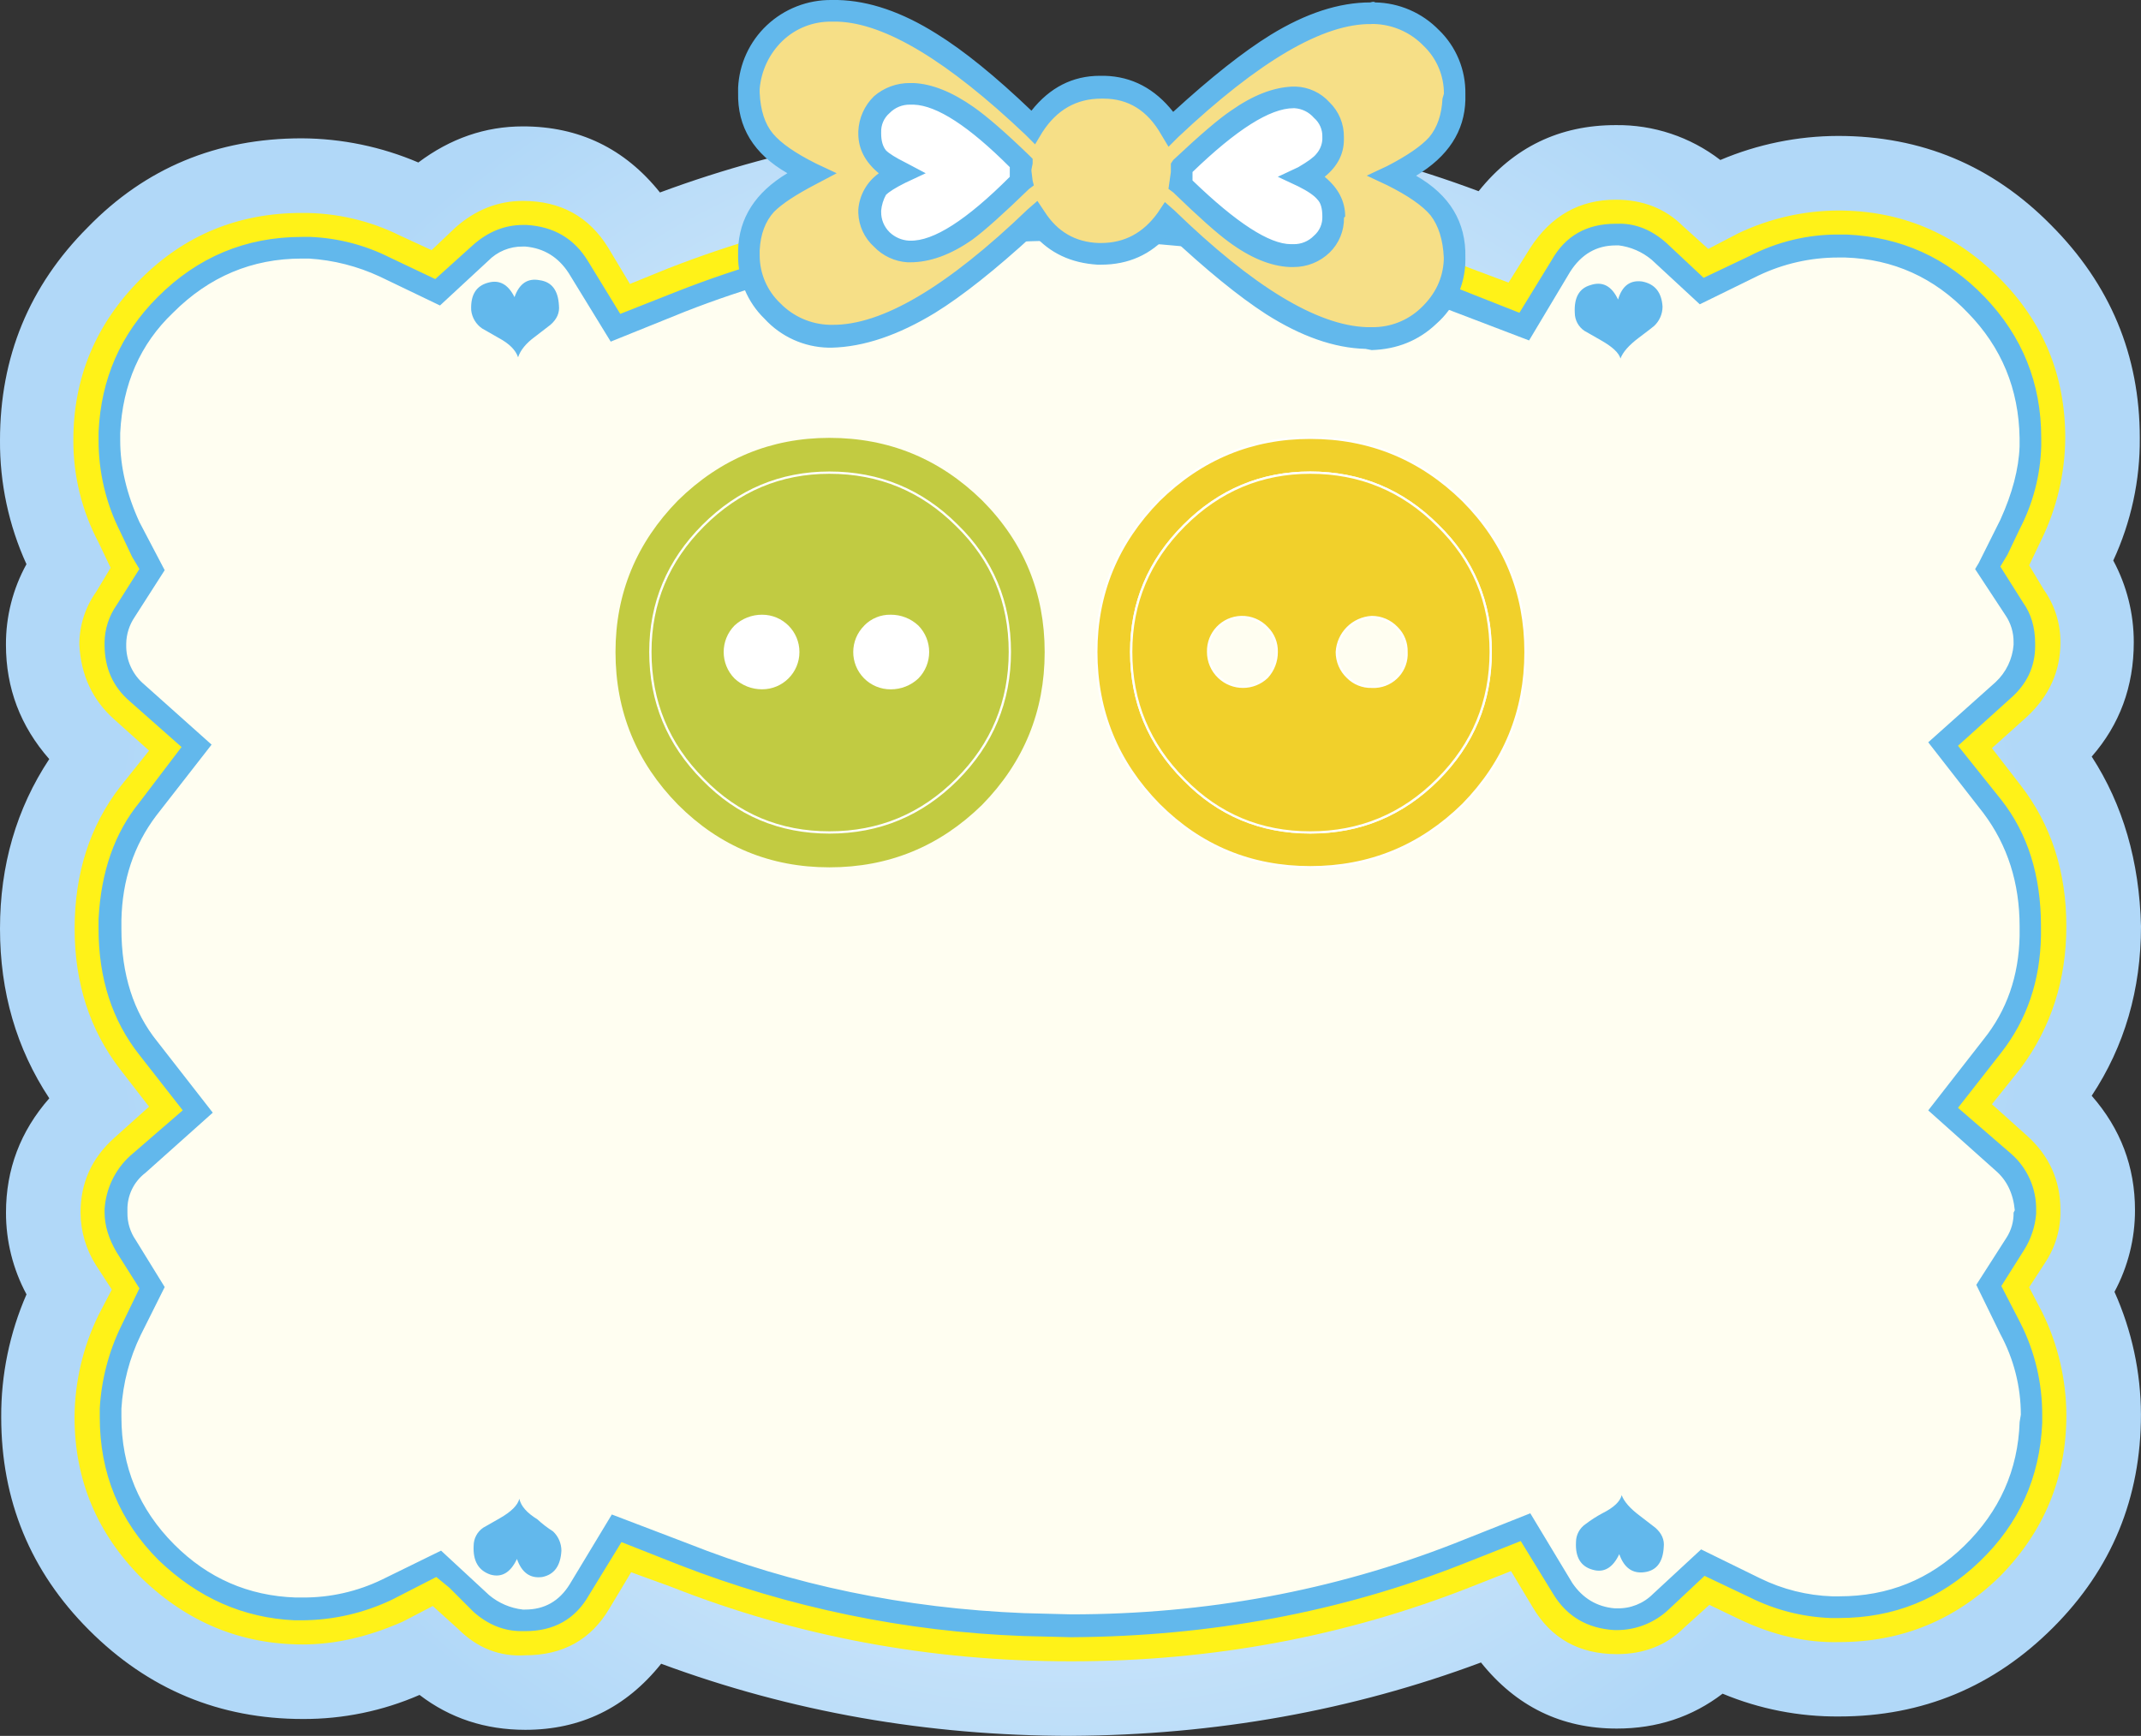 <?xml version="1.0" encoding="iso-8859-1"?>
<!-- Generator: Adobe Illustrator 20.1.0, SVG Export Plug-In . SVG Version: 6.00 Build 0)  -->
<svg version="1.0" id="Layer_1" xmlns="http://www.w3.org/2000/svg" xmlns:xlink="http://www.w3.org/1999/xlink" x="0px" y="0px"
	 viewBox="0 0 939.53 761.71" enable-background="new 0 0 939.53 761.71" xml:space="preserve">
<rect x="0" y="0" width="939.53" height="761.71" fill="#333333" stroke="none"/>
<title>babyboy_0004</title>
<radialGradient id="SVGID_1_" cx="529.402" cy="388.054" r="40.117" gradientTransform="matrix(10.54 0.43 0.43 -10.55 -5277.01 4273.29)" gradientUnits="userSpaceOnUse">
	<stop  offset="0" style="stop-color:#FFFFFF"/>
	<stop  offset="1" style="stop-color:#B1D8F8"/>
</radialGradient>
<path fill="url(#SVGID_1_)" d="M939.53,406.46c-0.707-28.507-7.917-53.327-21.63-74.46c12.307-14.073,18.46-30.79,18.46-50.15
	c0.025-12.525-3.068-24.859-9-35.89c7.817-16.857,11.792-35.239,11.64-53.82c0-36.247-13-67.39-39-93.43
	c-25.673-26.04-56.797-39.06-93.37-39.06c-17.765,0.037-35.343,3.627-51.7,10.56C741.785,60.072,725.599,54.677,709,54.9
	c-24.62,0-44.667,9.667-60.14,29C592.587,62.807,532.8,52.26,469.5,52.26c-64,0.707-123.963,11.44-179.89,32.2
	c-15.473-19.333-35.52-29-60.14-29c-16.527,0-31.823,5.28-45.89,15.84c-16.179-6.91-33.577-10.514-51.17-10.6
	c-37.28,0-68.58,13.02-93.9,39.06C12.837,125.453,0,156.6,0,193.2c-0.128,18.752,3.834,37.306,11.61,54.37
	c-5.97,10.828-9.069,23.005-9,35.37c0,19,6.333,35.717,19,50.15C7.203,354.903,0,379.71,0,407.51s7.21,52.61,21.63,74.43
	c-12.667,14.427-19,31.143-19,50.15c-0.026,12.525,3.067,24.859,9,35.89c-7.411,16.977-11.192,35.316-11.1,53.84
	c0,36.6,12.837,67.743,38.51,93.43c26,26.04,57.3,39.06,93.9,39.06c17.605,0.067,35.03-3.529,51.17-10.56
	c13.333,10.207,28.807,15.31,46.42,15.31c24.267,0,44.137-9.667,59.61-29c56.973,21.1,116.927,31.65,179.86,31.65
	c63.333-0.353,123.297-11.087,179.89-32.2c15.473,19.333,35.343,29,59.61,29c17.587,0,33.06-5.103,46.42-15.31
	c16.207,6.751,33.613,10.153,51.17,10c36.573,0,67.873-13.02,93.9-39.06c25.673-25.687,38.51-56.83,38.51-93.43
	c-0.057-18.562-4.012-36.904-11.61-53.84c5.933-11.031,9.026-23.365,9-35.89c0-19-6.333-35.717-19-50.15
	C932.31,459.05,939.523,434.26,939.53,406.46z"/>
<path fill="#FFF218" d="M738.54,99.24C730.8,91.5,720.953,87.63,709,87.63c-15.827,0-28.31,7.037-37.45,21.11L662,124l-16.88-6.33
	C589.933,95.89,531.393,85,469.5,85c-61.547,0-120.277,10.91-176.19,32.73l-16.88,6.86l-9.5-15.84
	c-8.44-13.727-20.923-20.59-37.45-20.59c-10.9,0-20.747,3.87-29.54,11.61l-10.55,10l-13.72-6.33
	c-13.432-6.692-28.254-10.118-43.26-10c-27.787,0-51.35,9.667-70.69,29c-19.693,19.707-29.54,43.293-29.54,70.76
	c-0.048,15.64,3.757,31.051,11.08,44.87l5.28,11.09l-6.34,10.55c-4.839,6.776-7.421,14.904-7.38,23.23
	c0.7,13.373,5.8,24.283,15.3,32.73l15.3,13.72l-12.67,15.83c-13.333,17.247-20,38.01-20,62.29c0,23.927,6.667,44.513,20,61.76
	l12.66,16.36l-15.3,13.72c-9.847,8.8-14.77,19.71-14.77,32.73c0.041,8.237,2.42,16.293,6.86,23.23l6.86,10.56L43.26,577
	c-6.845,13.973-10.451,29.31-10.55,44.87c0,27.447,9.847,51.023,29.54,70.73c20.047,19.333,43.61,29,70.69,29
	c14.067,0,28.66-3.333,43.78-10l13.19-6.86l11.08,10c8.44,8.447,18.287,12.317,29.54,11.61c16.527,0,28.837-6.863,36.93-20.59
	l9.5-15.84l17.41,6.33C349.577,718.083,408.12,729,470,729s120.437-10.91,175.67-32.73l17.41-6.86l9.5,15.84
	c8.087,13.727,20.397,20.59,36.93,20.59c11.96,0,21.807-3.87,29.54-11.61l11.08-10l13.19,6.33c14.773,7.04,29.367,10.373,43.78,10
	c27.433,0,50.997-9.667,70.69-29c19.333-19.707,29-43.283,29-70.73c-0.099-15.56-3.705-30.897-10.55-44.87l-5.8-11.09l6.86-10.56
	c4.646-6.873,7.05-15.016,6.88-23.31c0-13.02-4.923-23.93-14.77-32.73l-15.3-13.72l12.66-15.84c13.333-17.947,20-38.71,20-62.29
	c0-23.927-6.667-44.513-20-61.76l-12.66-16.36l15.3-13.72c9.847-9.147,14.77-20.057,14.77-32.73
	c0.038-8.327-2.548-16.455-7.39-23.23l-6.33-10.56l5.28-11.06c6.845-13.973,10.452-29.31,10.55-44.87c0-27.447-9.667-50.85-29-70.21
	c-19.693-19.707-43.257-29.56-70.69-29.56c-15.151,0.078-30.098,3.492-43.78,10l-13.19,6.86L738.54,99.24z"/>
<path fill="#FFFEF1" d="M769.66,116.66L747,127.74l-19-17.42c-5.184-4.757-11.965-7.394-19-7.39c-10.553,0-18.467,4.573-23.74,13.72
	l-16.36,26.93L639.36,132c-53.807-20.76-110.427-31.14-169.86-31.14c-60.14,0-116.937,10.557-170.39,31.67l-29,11.61l-16.35-26.92
	c-5.627-9.147-13.717-13.72-24.27-13.72c-7.035-0.004-13.816,2.633-19,7.39L192,128.27l-23.21-11.09
	c-11.299-5.643-23.771-8.538-36.4-8.45c-23.213,0-43.083,8.27-59.61,24.81C56.26,149.733,48,169.62,48,193.2c0,12.667,3,25.333,9,38
	l9.5,19l-11.64,17.96c-2.772,4.43-4.235,9.554-4.22,14.78c-0.151,8.103,3.335,15.849,9.5,21.11l26.38,23.23l-21.63,27.45
	C53.63,369.857,48,387.45,48,407.51s5.627,37.48,16.88,52.26l21.63,28L60.14,511c-6.165,5.261-9.651,13.006-9.5,21.11
	c-0.098,5.317,1.573,10.516,4.75,14.78L67,564.82l-9.5,19c-6,12.667-9,25.333-9,38c0,23.227,8.263,43.11,24.79,59.65
	c16.527,16.54,36.397,24.81,59.61,24.81c12.847-0.052,25.5-3.135,36.93-9l22.68-11.09l19,17.42c5.184,4.757,11.965,7.394,19,7.39
	c10.2,0,18.113-4.573,23.74-13.72l16.35-26.92l29,11.61c52.4,20.76,109.197,31.14,170.39,31.14
	c60.487,0,117.283-10.557,170.39-31.67l29-11.09l16.35,26.39c5.627,9.147,13.54,13.72,23.74,13.72c7.035,0.004,13.816-2.633,19-7.39
	l19-17.42l22.68,11.09c11.474,5.683,24.127,8.578,36.93,8.45c23.213,0,43.083-8.27,59.61-24.81
	c16.527-16.54,24.79-36.423,24.79-59.65c0-12.667-3-25.333-9-38l-10-19l11.61-17.95c3.191-4.259,4.876-9.458,4.79-14.78
	c0.151-8.104-3.335-15.849-9.5-21.11L853,486.69l21.63-27.45c10.913-14.78,16.37-32.373,16.37-52.78
	c0-20.76-5.627-38.18-16.88-52.26l-21.63-28l26.37-23.2c6.333-5.28,9.5-12.317,9.5-21.11c0.015-5.226-1.448-10.35-4.22-14.78
	l-11.61-17.95l9.5-19c6-12.667,9-25.333,9-38c0-23.227-8.263-43.11-24.79-59.65c-16.527-16.54-36.397-24.633-59.61-24.28
	C793.815,108.089,781.147,110.977,769.66,116.66z"/>
<path fill="#62B8EC" d="M710.58,98.18H709c-12.667,0-22,5.28-28,15.84l-14.24,23.23l-25.32-10
	c-48.188-18.737-99.172-29.276-150.84-31.18h-21.1c-60.84,0-118.173,10.557-172,31.67l-25.32,10L258,114.55
	c-6-9.853-14.967-15.133-26.9-15.84h-1.58c-8.087,0-15.473,3-22.16,9L191,122.46l-20-9.5c-10.834-5.444-22.705-8.512-34.82-9h-3.69
	c-24.62,0-45.72,8.797-63.3,26.39c-16.233,16.207-24.877,35.923-25.93,59.15v3.7c-0.033,13.934,3.222,27.68,9.5,40.12L58,244.4
	l3.17,5.28l-10,15.84c-3.365,4.798-5.205,10.5-5.28,16.36v1.06c0,10.207,3.693,18.477,11.08,24.81l22.69,20.05l-18.47,24.29
	c-10.9,13.373-16.88,30.44-17.94,51.2v4.22c0,21.82,5.98,40.297,17.94,55.43l19,24.28L57,507.28
	c-6.545,6.027-10.519,14.342-11.1,23.22v1.58c0,5.633,1.76,11.44,5.28,17.42l10,15.84l-7.91,16.36
	c-5.569,11.383-8.799,23.767-9.5,36.42v3.69c0,24.667,8.617,45.607,25.85,62.82c17.24,16.547,37.113,25.337,59.62,26.37h3.69
	c13.5-0.126,26.81-3.198,39-9l19.52-10l5.8,4.75l10.55,10.56c6.333,5.633,13.367,8.45,21.1,8.45h1.58c12.667,0,22-5.28,28-15.84
	l14.24-23.23l25.32,10c48.202,18.753,99.204,29.302,150.89,31.21l21.1,0.53c61.193-0.353,118.527-11.087,172-32.2l25.32-10
	l14.24,23.23c6,9.853,14.967,15.133,26.9,15.84h1.05c8.43-0.002,16.542-3.221,22.68-9L748,691.5l20,9.5
	c11.003,5.488,23.053,8.557,35.34,9h3.69c23.913,0,44.487-8.27,61.72-24.81c17.233-16.54,26.377-36.773,27.43-60.7v-3.69
	c0.033-13.934-3.222-27.68-9.5-40.12l-8.44-16.36l10-15.84c3.006-4.78,4.817-10.213,5.28-15.84V531
	c0.157-9.502-3.899-18.585-11.08-24.81l-23.21-20.06l19-24.28c11.253-14.427,17.057-31.493,17.41-51.2v-4.22
	c0-22.173-5.803-40.65-17.41-55.43l-19-23.75L882,306.69c7.387-6.333,11.08-14.077,11.08-23.23v-1.06c0-7.04-1.76-13.023-5.28-17.95
	l-10-15.84l3.17-5.28l5.28-11.09c5.889-11.262,9.137-23.717,9.5-36.42v-3.7c0-23.927-8.263-44.513-24.79-61.76
	c-16.527-17.247-36.75-26.397-60.67-27.45h-3.69c-13.576-0.026-26.957,3.234-39,9.5l-20,9.5l-16.35-15.31
	c-6.333-5.633-13.19-8.45-20.57-8.45 M710.15,107.65c5.403,0.646,10.501,2.853,14.67,6.35l21.1,19.53l25.85-12.67
	c10.879-5.173,22.774-7.858,34.82-7.86h3.17c21.1,0.707,39.037,8.8,53.81,24.28c14.773,15.133,22.333,33.433,22.68,54.9v3.7
	c-0.353,9.853-3.167,20.587-8.44,32.2l-9.5,19l-1.58,2.64l13.19,20.06c2.473,3.559,3.764,7.806,3.69,12.14v1.06
	c-0.491,6.252-3.315,12.092-7.91,16.36l-29.54,26.39l24.27,31.14c10.547,14.073,15.823,30.613,15.83,49.62v4.22
	c-0.353,17.593-5.63,32.727-15.83,45.4l-24.27,31.14l29.54,26.39c4.927,4.22,7.74,10.027,8.44,17.42l-0.53,1.06
	c0.084,3.932-1.021,7.797-3.17,11.09l-13.19,20.59l10.55,21.6c5.89,10.86,8.983,23.016,9,35.37l-0.53,3.17
	c-0.7,21.113-8.79,39.237-24.27,54.37c-15.12,14.78-33.407,22.17-54.86,22.17H804c-10.991-0.375-21.778-3.074-31.65-7.92
	l-25.85-12.67l-21.1,19.53c-4.176,4.205-9.906,6.496-15.83,6.33h-1.05c-7.773-0.7-13.947-4.393-18.52-11.08l-18.46-30.62
	l-33.23,13.2C585.203,698.01,529.1,708.39,470,708.39l-20.57-0.53c-52.4-2.113-101.637-12.32-147.71-30.62l-33.23-12.67L250,695.2
	c-4.573,7.393-11.08,11.09-19.52,11.09h-1.06c-5.436-0.622-10.571-2.822-14.77-6.33l-21.1-19.53L167.7,693.1
	c-10.832,5.252-22.722,7.954-34.76,7.9h-3.17c-20.747-0.707-38.507-8.45-53.28-23.23c-15.473-15.487-23.21-34.153-23.21-56v-3.69
	c0.682-11.182,3.55-22.121,8.44-32.2l10.55-21.11l-12.66-20.54c-2.474-3.559-3.765-7.806-3.69-12.14V531
	c-0.136-6.406,2.805-12.488,7.91-16.36l29.54-26.39l-24.26-31.12c-10.553-13.02-15.83-29.56-15.83-49.62v-3.7
	c0.353-17.593,5.453-32.9,15.3-45.92l24.27-31.14l-29.55-26.4c-5.15-4.301-8.061-10.712-7.91-17.42v-0.53
	c0.084-4.145,1.366-8.177,3.69-11.61l13.19-20.59l-11.08-21.11c-5.627-12.32-8.44-24.283-8.44-35.89V190
	c1.053-21.467,8.79-39.063,23.21-52.79c15.827-15.833,34.643-23.75,56.45-23.75h3.17c10.777,0.674,21.332,3.36,31.12,7.92
	l26.38,12.67l21.1-19.53c4.006-4.133,9.544-6.425,15.3-6.33h1.06c8.087,0.707,14.42,4.577,19,11.61L268,149.91l32.71-13.2
	c53.107-20.76,109.377-31.14,168.81-31.14l20.57,0.53c52.753,2.113,101.99,12.32,147.71,30.62l33.2,12.67l18-30.09
	c4.927-7.74,11.593-11.61,20-11.61h1.06L710.15,107.65z"/>
<path fill="#62B8EC" d="M720.6,123.52c-5.273-0.707-8.79,1.933-10.55,7.92c-2.813-6-6.857-8.11-12.13-6.33
	c-4.92,1.407-7.207,5.453-6.86,12.14c0.003,3.177,1.585,6.145,4.22,7.92l7.39,4.22c4.927,2.813,7.74,5.453,8.44,7.92
	c1.053-2.813,3.69-5.813,7.91-9s6.507-4.947,6.86-5.28c2.342-2.188,3.677-5.245,3.69-8.45C729.19,128.26,726.2,124.573,720.6,123.52
	z"/>
<path fill="#62B8EC" d="M730.1,678.83c0.353-3.167-0.877-5.983-3.69-8.45c-3.167-2.467-5.453-4.227-6.86-5.28
	c-4.22-3.167-6.857-6.167-7.91-9c-0.7,2.813-3.513,5.453-8.44,7.92c-2.587,1.382-5.058,2.971-7.39,4.75
	c-2.635,1.775-4.217,4.743-4.22,7.92c-0.353,6.667,2.107,10.713,7.38,12.14c4.927,1.407,8.797-0.88,11.61-6.86
	c2.107,6,5.8,8.64,11.08,7.92C726.94,689.17,729.753,685.483,730.1,678.83z"/>
<path fill="#62B8EC" d="M225.78,130.38c-2.813-5.633-6.683-7.743-11.61-6.33c-5.273,1.407-7.737,5.453-7.39,12.14
	c0.369,3.201,2.1,6.087,4.75,7.92l7.38,4.22c4.573,2.46,7.387,5.277,8.44,8.45c1.053-3.167,3.513-6.167,7.38-9
	c1.407-1.053,3.693-2.813,6.86-5.28c2.813-2.467,4.043-5.283,3.69-8.45c-0.353-6.667-3.167-10.363-8.44-11.09
	C231.58,121.927,227.893,124.4,225.78,130.38z"/>
<path fill="#62B8EC" d="M246.36,680.42c-0.013-3.205-1.348-6.262-3.69-8.45c-2.443-1.547-4.739-3.314-6.86-5.28
	c-4.573-2.813-7.21-5.813-7.91-9c-0.707,2.813-3.52,5.63-8.44,8.45l-7.39,4.22c-2.635,1.775-4.217,4.743-4.22,7.92
	c-0.353,6.667,2.11,10.89,7.39,12.67c4.927,1.407,8.797-0.88,11.61-6.86c2.113,6,5.807,8.64,11.08,7.92
	C243.197,690.97,246.007,687.107,246.36,680.42z"/>
<path fill="#FFFFFF" d="M436.27,102.41L469,72.32l-62.28-42.23l-37.45,4.75l-1.05,33.78l11.08,48l29,1.06L436.27,102.41z"/>
<path fill="#FFFFFF" d="M503.79,71.26l-1.05,0.53l56.45,50.15h37.45l5.28-33.26l-4.75-49.09l-29-4.75l-29,11.09L503.79,71.26z"/>
<path fill="#F6DF87" d="M627.76,16.36c-6.79-6.936-16.146-10.754-25.85-10.55c-22.86,0-52.227,16.89-88.1,50.67
	C506.423,44.16,496.227,38,483.22,38c-12.667,0-22.69,5.807-30.07,17.42c-17.587-16.187-32.18-27.977-43.78-35.37
	C393.183,9.85,378.393,4.75,365,4.75c-9.688-0.188-19.024,3.633-25.8,10.56c-6.863,6.629-10.681,15.799-10.55,25.34
	c0,8.447,2.287,15.483,6.86,21.11c3.867,4.927,10.723,9.677,20.57,14.25c-9.847,4.573-16.703,9.5-20.57,14.78
	c-4.573,5.633-6.86,12.67-6.86,21.11c-0.131,9.541,3.687,18.711,10.55,25.34c6.851,6.815,16.137,10.615,25.8,10.56
	c13.713,0,28.66-5.103,44.84-15.31c12.307-8.093,27.077-20.427,44.31-37c7.033,10.56,16.7,15.84,29,15.84
	c11.96,0,21.627-5.103,29-15.31c36.22,34.84,66.113,52.26,89.68,52.26c9.705,0.202,19.062-3.621,25.85-10.56
	c6.909-6.345,10.778-15.34,10.63-24.72c0-8.447-2.287-15.483-6.86-21.11c-3.867-5.28-10.723-10.207-20.57-14.78
	c9.847-4.573,16.703-9.5,20.57-14.78c4.573-5.28,6.86-12.317,6.86-21.11c0.194-9.398-3.646-18.43-10.55-24.81 M518.56,73.9
	c20.747-20.76,37.1-31.14,49.06-31.14c4.62-0.138,9.063,1.781,12.13,5.24c3.357,3.16,5.258,7.569,5.25,12.18
	c0,7.393-4.397,13.2-13.19,17.42C580.603,81.82,585,87.62,585,95c-0.011,4.602-1.922,8.994-5.28,12.14
	c-3.215,3.188-7.605,4.907-12.13,4.75c-12.307,0-28.837-10.38-49.59-31.14l0.56-5.75V73.9 M448.4,79.71
	c-10.2,9.853-18.29,16.89-24.27,21.11c-9.147,6.333-17.41,9.5-24.79,9.5c-4.525,0.156-8.914-1.563-12.13-4.75
	c-3.434-3.313-5.345-7.899-5.28-12.67c0-7.04,4.397-12.67,13.19-16.89c-8.793-4.573-13.19-10.38-13.19-17.42
	c0.011-4.602,1.922-8.994,5.28-12.14c3.142-3.358,7.531-5.268,12.13-5.28c7.387,0,15.65,3.167,24.79,9.5
	c6,4.22,14.09,11.257,24.27,21.11L447.87,75L448.4,79.71z"/>
<path fill="#62B8EC" d="M631.45,13.2c-7.362-7.588-17.429-11.953-28-12.14c-0.353-0.353-1.057-0.353-2.11,0
	c-13.713,0-28.307,4.75-43.78,14.25c-11.96,7.393-26.203,18.653-42.73,33.78c-8.067-10.207-18.077-15.483-30.03-15.83h-2.11
	c-11.96,0-21.983,5.103-30.07,15.31c-15.827-15.133-29.717-26.393-41.67-33.78C395.823,5.283,381.403,0.353,367.69,0H365
	c-10.574-0.128-20.786,3.847-28.49,11.09c-7.608,7.162-12.13,17.003-12.61,27.44v2.11c-0.353,15.133,6.857,26.92,21.63,35.36
	c-14.067,8.447-21.277,19.707-21.63,33.78v2.11c-0.163,10.536,4.039,20.671,11.61,28c7.216,7.864,17.33,12.441,28,12.67H365
	c14.067-0.353,29.19-5.457,45.37-15.31c11.96-7.393,26.38-18.83,43.26-34.31c7.033,8.093,16.367,12.493,28,13.2h1.58
	c11.96,0,21.807-4.4,29.54-13.2c16.527,15.487,30.77,27.1,42.73,34.84c15.473,9.853,30.067,14.957,43.78,15.31l2.64,0.53
	c11.253-0.353,20.75-4.223,28.49-11.61c7.891-6.963,12.487-16.927,12.66-27.45V113c0.353-15.487-6.857-27.45-21.63-35.89
	c14.067-8.447,21.277-19.533,21.63-33.26v-2.68c0.163-10.536-4.039-20.671-11.61-28 M601.9,10.53h1.1
	c8.171,0.232,15.93,3.64,21.63,9.5c5.785,5.493,9.042,13.133,9,21.11L633,43.28c-0.353,7.04-2.287,12.67-5.8,16.89
	c-3.467,3.887-9.61,8.113-18.43,12.68l-9,4.22l9,4.22c9.147,4.573,15.48,8.973,19,13.2c3.513,4.573,5.447,10.733,5.8,18.48V114
	c-0.353,8.093-3.687,15.13-10,21.11c-5.809,5.566-13.586,8.604-21.63,8.45h-2.14c-21.807-0.707-49.94-17.773-84.4-51.2l-4.22-3.7
	L508,93.43c-6.333,8.8-14.597,13.2-24.79,13.2h-1.06c-10.2-0.353-18.113-4.927-23.74-13.72l-3.17-4.75L451,91.85
	c-35.52,34.133-64.187,51.027-86,50.68h-1c-8.171-0.232-15.93-3.64-21.63-9.5c-5.785-5.493-9.042-13.133-9-21.11v-2.12
	c0.353-7.04,2.463-12.67,6.33-16.89c3.513-3.52,9.667-7.567,18.46-12.14l9-4.75l-9-4.22c-9.147-4.573-15.48-8.973-19-13.2
	s-5.453-10.21-5.8-17.95v-1.59c0.663-8.016,4.217-15.519,10-21.11c5.811-5.569,13.593-8.607,21.64-8.45h2.64
	c20.78,0.707,48.233,17.247,82.36,49.62l4.22,4.22l3.17-5.28c6.333-9.853,14.95-14.78,25.85-14.78h1.05
	c10.9,0,19.34,5.28,25.32,15.84l3.17,5.28l4.22-4.22c35.507-33.453,63.81-49.993,84.91-49.62 M452.62,75v-0.57l0.53-2.64v-2.11
	l-1.58-1.58c-10.2-9.86-18.29-16.893-24.27-21.1c-9.493-6.667-18.287-10.187-26.38-10.56h-1.58
	c-5.809-0.063-11.441,2.004-15.83,5.81c-4.144,4.05-6.596,9.522-6.86,15.31v1.06c0,6.667,3,12.473,9,17.42
	c-5.191,3.693-8.485,9.49-9,15.84v1.58c0.197,5.651,2.672,10.982,6.86,14.78c3.883,4.066,9.158,6.516,14.77,6.86h1.06
	c8.793,0,17.937-3.333,27.43-10c5.273-3.873,13.537-11.263,24.79-22.17l2.11-1.58l-0.53-2.11L452.62,75 M443.12,73.42v4.18
	c-18.993,19-33.587,28.333-43.78,28h-0.53c-3.163-0.196-6.153-1.507-8.44-3.7c-2.422-2.36-3.758-5.619-3.69-9v-0.52
	c0.223-2.408,0.942-4.743,2.11-6.86c1.407-1.407,4.22-3.167,8.44-5.28l9-4.22l-9-4.75c-4.22-2.113-7.033-3.873-8.44-5.28
	c-1.407-1.76-2.11-4.223-2.11-7.39v-0.53c-0.128-3.233,1.232-6.347,3.69-8.45c2.358-2.427,5.617-3.767,9-3.7h1.58
	c10.2,0.353,24.267,9.503,42.2,27.45 M568.67,38h-1.58c-8.44,0.353-17.407,3.873-26.9,10.56c-5.273,3.52-13.713,10.733-25.32,21.64
	l-1.06,1.58v3.7l-1.05,7.39l2.11,1.58c10.9,10.56,18.99,17.773,24.27,21.64c9.493,7.04,18.46,10.737,26.9,11.09h1.58
	c5.9,0.034,11.58-2.237,15.83-6.33c4.133-4.011,6.424-9.552,6.33-15.31L590.3,95c0-6.667-3-12.473-9-17.42
	c5.627-4.573,8.44-10.027,8.44-16.36v-1.04c0.094-5.758-2.197-11.299-6.33-15.31C579.624,40.686,574.309,38.208,568.67,38
	 M523.31,79.18v-3.7c19.333-18.667,34.103-28,44.31-28h0.53c3.264,0.224,6.302,1.744,8.44,4.22c2.458,2.103,3.818,5.217,3.69,8.45
	v1.06c-0.15,2.345-1.08,4.573-2.64,6.33c-1.053,1.407-3.69,3.343-7.91,5.81l-9,4.22l9,4.22c4.22,2.113,7.033,4.05,8.44,5.81
	c1.407,1.407,2.11,3.87,2.11,7.39c0.128,3.233-1.232,6.347-3.69,8.45c-2.358,2.427-5.617,3.767-9,3.7h-1.06
	C557.057,107.153,542.65,97.833,523.31,79.18z"/>
<path fill="#C2CB41" d="M431,219.59c-18.667-18.3-41-27.45-67-27.45c-25.673,0-47.83,9.15-66.47,27.45
	c-18.287,18.667-27.43,40.837-27.43,66.51c0,26.04,9.143,48.373,27.43,67c18.313,18.327,40.47,27.49,66.47,27.49
	s48.333-9.15,67-27.45c18.287-18.667,27.43-41,27.43-67C458.43,260.14,449.287,237.957,431,219.59 M419.92,230.68
	c15.473,15.133,23.21,33.61,23.21,55.43s-7.737,40.487-23.21,56c-15.48,15.447-34.12,23.17-55.92,23.17s-40.267-7.74-55.4-23.22
	c-15.473-15.487-23.21-34.153-23.21-56c0-21.467,7.737-39.943,23.21-55.43s33.94-23.213,55.4-23.18c21.8,0,40.437,7.743,55.91,23.23
	H419.92z"/>
<path fill="#C1CB42" d="M419.91,230.68c-15.473-15.487-34.11-23.23-55.91-23.23c-21.453,0-39.917,7.743-55.39,23.23
	s-23.213,33.96-23.22,55.42c0,21.82,7.737,40.487,23.21,56c15.12,15.487,33.583,23.23,55.39,23.23
	c21.807,0,40.447-7.743,55.92-23.23c15.473-15.487,23.21-34.153,23.21-56c0-21.847-7.737-40.323-23.21-55.43 M402,275.55
	c2.803,2.787,4.33,6.609,4.22,10.56c0.466,7.989-5.632,14.843-13.621,15.309c-0.559,0.033-1.12,0.033-1.679,0.001
	c-3.948,0.11-7.766-1.418-10.55-4.22c-3.045-2.883-4.764-6.896-4.75-11.09c0.496-8.238,7.063-14.809,15.3-15.31
	C395.111,270.786,399.121,272.505,402,275.55 M345,275.55c2.803,2.787,4.33,6.609,4.22,10.56c0.047,4.094-1.461,8.054-4.22,11.08
	c-5.906,5.63-15.194,5.63-21.1,0c-3.045-2.883-4.764-6.896-4.75-11.09c-0.206-8.243,6.309-15.093,14.552-15.299
	C337.974,270.694,342.087,272.423,345,275.55z"/>
<path fill="none" stroke="#FFFFFF" d="M406.22,286.06c0.466,7.989-5.632,14.843-13.621,15.309c-0.559,0.033-1.12,0.033-1.679,0.001
	c-3.948,0.11-7.766-1.418-10.55-4.22c-3.045-2.883-4.764-6.896-4.75-11.09c0.496-8.238,7.063-14.809,15.3-15.31
	c4.191-0.014,8.201,1.705,11.08,4.75C404.803,278.287,406.33,282.109,406.22,286.06z M364,207.4c-21.453,0-39.917,7.743-55.39,23.23
	s-23.21,33.963-23.21,55.43c0,21.82,7.737,40.487,23.21,56c15.12,15.487,33.583,23.23,55.39,23.23s40.453-7.763,55.94-23.29
	c15.473-15.487,23.21-34.153,23.21-56s-7.737-40.323-23.21-55.43C404.46,215.123,385.813,207.4,364,207.4z M349.23,286.05
	c0.047,4.099-1.465,8.063-4.23,11.09c-5.906,5.63-15.194,5.63-21.1,0c-3.045-2.883-4.764-6.896-4.75-11.09
	c-0.206-8.243,6.309-15.093,14.552-15.299c4.272-0.107,8.386,1.622,11.298,4.749c2.814,2.782,4.352,6.604,4.25,10.56L349.23,286.05z
	"/>
<path fill="#FFFFFF" d="M345,275.55c-6.128-5.826-15.818-5.582-21.645,0.546c-2.578,2.712-4.074,6.274-4.205,10.014
	c-0.014,4.194,1.705,8.207,4.75,11.09c5.906,5.63,15.194,5.63,21.1,0c2.761-3.028,4.27-6.992,4.22-11.09
	C349.33,282.159,347.803,278.337,345,275.55z"/>
<path fill="#FFFFFF" d="M334.45,269.74c-4.502-0.026-8.843,1.673-12.13,4.75c-6.331,6.449-6.331,16.781,0,23.23
	c3.287,3.077,7.628,4.776,12.13,4.75c9.038,0,16.365-7.327,16.365-16.365C350.815,277.067,343.488,269.74,334.45,269.74
	 M324.45,296.13c-2.722-2.611-4.249-6.228-4.22-10c-0.102-3.642,1.45-7.134,4.22-9.5c2.609-2.724,6.228-4.251,10-4.22
	c3.643-0.109,7.139,1.444,9.5,4.22c2.654,2.451,4.18,5.888,4.22,9.5c0.029,3.772-1.498,7.389-4.22,10
	c-2.523,2.487-5.96,3.822-9.5,3.69c-3.684,0.067-7.26-1.249-10.02-3.69H324.45z"/>
<path fill="#FFFFFF" d="M402,275.55c-2.879-3.045-6.889-4.764-11.08-4.75c-8.237,0.501-14.804,7.072-15.3,15.31
	c-0.014,4.194,1.705,8.207,4.75,11.09c2.784,2.802,6.602,4.33,10.55,4.22c7.989,0.461,14.84-5.642,15.301-13.631
	c0.032-0.559,0.032-1.12-0.001-1.679C406.33,282.159,404.803,278.337,402,275.55z"/>
<path fill="#FFFFFF" d="M379.29,274.49c-6.429,6.349-6.494,16.707-0.145,23.136c3.102,3.141,7.341,4.895,11.755,4.864
	c4.494,0.013,8.824-1.693,12.1-4.77c6.331-6.449,6.331-16.781,0-23.23c-3.287-3.077-7.628-4.776-12.13-4.75
	c-4.36-0.089-8.563,1.63-11.61,4.75 M381.37,296.13c-2.722-2.611-4.249-6.228-4.22-10c0.38-7.414,6.306-13.34,13.72-13.72
	c3.772-0.031,7.391,1.496,10,4.22c2.77,2.366,4.322,5.858,4.22,9.5c0.029,3.772-1.498,7.389-4.22,10
	c-2.755,2.437-6.323,3.753-10,3.69c-3.53,0.124-6.955-1.211-9.47-3.69H381.37z"/>
<path fill="#F1D02B" d="M669.43,286.1c0-26.04-9.143-48.21-27.43-66.51c-18.667-18.3-41-27.45-67-27.45
	c-25.673,0-47.83,9.15-66.47,27.45c-18.287,18.667-27.43,40.837-27.43,66.51c0,26.04,9.143,48.373,27.43,67
	c18.313,18.327,40.47,27.49,66.47,27.49s48.333-9.15,67-27.45c18.287-18.667,27.43-41,27.43-67 M630.92,230.71
	c15.473,15.133,23.21,33.61,23.21,55.43s-7.737,40.487-23.21,56c-15.473,15.427-34.113,23.14-55.92,23.14s-40.27-7.743-55.39-23.23
	c-15.473-15.487-23.21-34.153-23.21-56c0-21.467,7.737-39.943,23.21-55.43c15.473-15.487,33.937-23.21,55.39-23.17
	c21.807,0,40.447,7.743,55.92,23.23V230.71z"/>
<path fill="none" stroke="#FFFFFF" d="M654.16,286.06c0,21.82-7.737,40.487-23.21,56S596.827,365.3,575,365.24
	c-21.807,0-40.27-7.743-55.39-23.23c-15.473-15.487-23.21-34.153-23.21-56c0-21.467,7.737-39.943,23.21-55.43
	c15.473-15.487,33.937-23.213,55.39-23.18c21.807,0,40.447,7.743,55.92,23.23C646.413,245.763,654.16,264.24,654.16,286.06z
	 M642,219.55c-18.667-18.3-41-27.45-67-27.45c-25.673,0-47.83,9.15-66.47,27.45c-18.287,18.667-27.43,40.837-27.43,66.51
	c0,26.04,9.143,48.373,27.43,67c18.313,18.32,40.47,27.48,66.47,27.48s48.333-9.15,67-27.45c18.287-18.667,27.43-41,27.43-67
	S660.287,237.91,642,219.55z"/>
<path fill="#F1D02B" d="M654.13,286.1c0-21.82-7.737-40.297-23.21-55.43c-15.473-15.48-34.113-23.22-55.92-23.22
	c-21.453,0-39.917,7.743-55.39,23.23c-15.473,15.487-23.21,33.96-23.21,55.42c0,21.82,7.737,40.487,23.21,56
	c15.127,15.453,33.59,23.18,55.39,23.18s40.44-7.743,55.92-23.23c15.473-15.487,23.21-34.153,23.21-56 M613,275.55
	c2.803,2.787,4.33,6.609,4.22,10.56c0.466,7.989-5.632,14.843-13.621,15.309c-0.559,0.033-1.12,0.033-1.679,0.001
	c-3.948,0.11-7.766-1.418-10.55-4.22c-3.045-2.883-4.764-6.896-4.75-11.09c0.496-8.238,7.063-14.809,15.3-15.31
	C606.111,270.786,610.121,272.505,613,275.55 M556,275.55c2.803,2.787,4.33,6.609,4.22,10.56c0.047,4.094-1.461,8.054-4.22,11.08
	c-5.906,5.63-15.193,5.63-21.1,0c-3.045-2.883-4.764-6.896-4.75-11.09c-0.206-8.243,6.309-15.093,14.552-15.299
	C548.974,270.694,553.087,272.423,556,275.55z"/>
<path fill="none" stroke="#FFFFFF" d="M617.23,286.06c0.466,7.989-5.632,14.843-13.621,15.309c-0.559,0.033-1.12,0.033-1.679,0.001
	c-3.948,0.11-7.766-1.418-10.55-4.22c-3.045-2.883-4.764-6.896-4.75-11.09c0.496-8.238,7.063-14.809,15.3-15.31
	c4.187-0.011,8.193,1.708,11.07,4.75C615.807,278.286,617.337,282.107,617.23,286.06z M630.95,230.63
	c-15.473-15.487-34.123-23.23-55.95-23.23c-21.453,0-39.917,7.743-55.39,23.23c-15.473,15.487-23.21,33.963-23.21,55.43
	c0,21.82,7.737,40.487,23.21,56c15.12,15.487,33.583,23.23,55.39,23.23s40.457-7.763,55.95-23.29
	c15.473-15.487,23.21-34.153,23.21-56S646.423,245.697,630.95,230.63L630.95,230.63z M560.26,286.06
	c0.036,4.1-1.487,8.06-4.26,11.08c-5.906,5.63-15.193,5.63-21.1,0c-3.045-2.883-4.764-6.896-4.75-11.09
	c-0.206-8.243,6.309-15.093,14.552-15.299c4.272-0.107,8.386,1.622,11.298,4.749C558.818,278.281,560.359,282.103,560.26,286.06
	L560.26,286.06z"/>
</svg>
